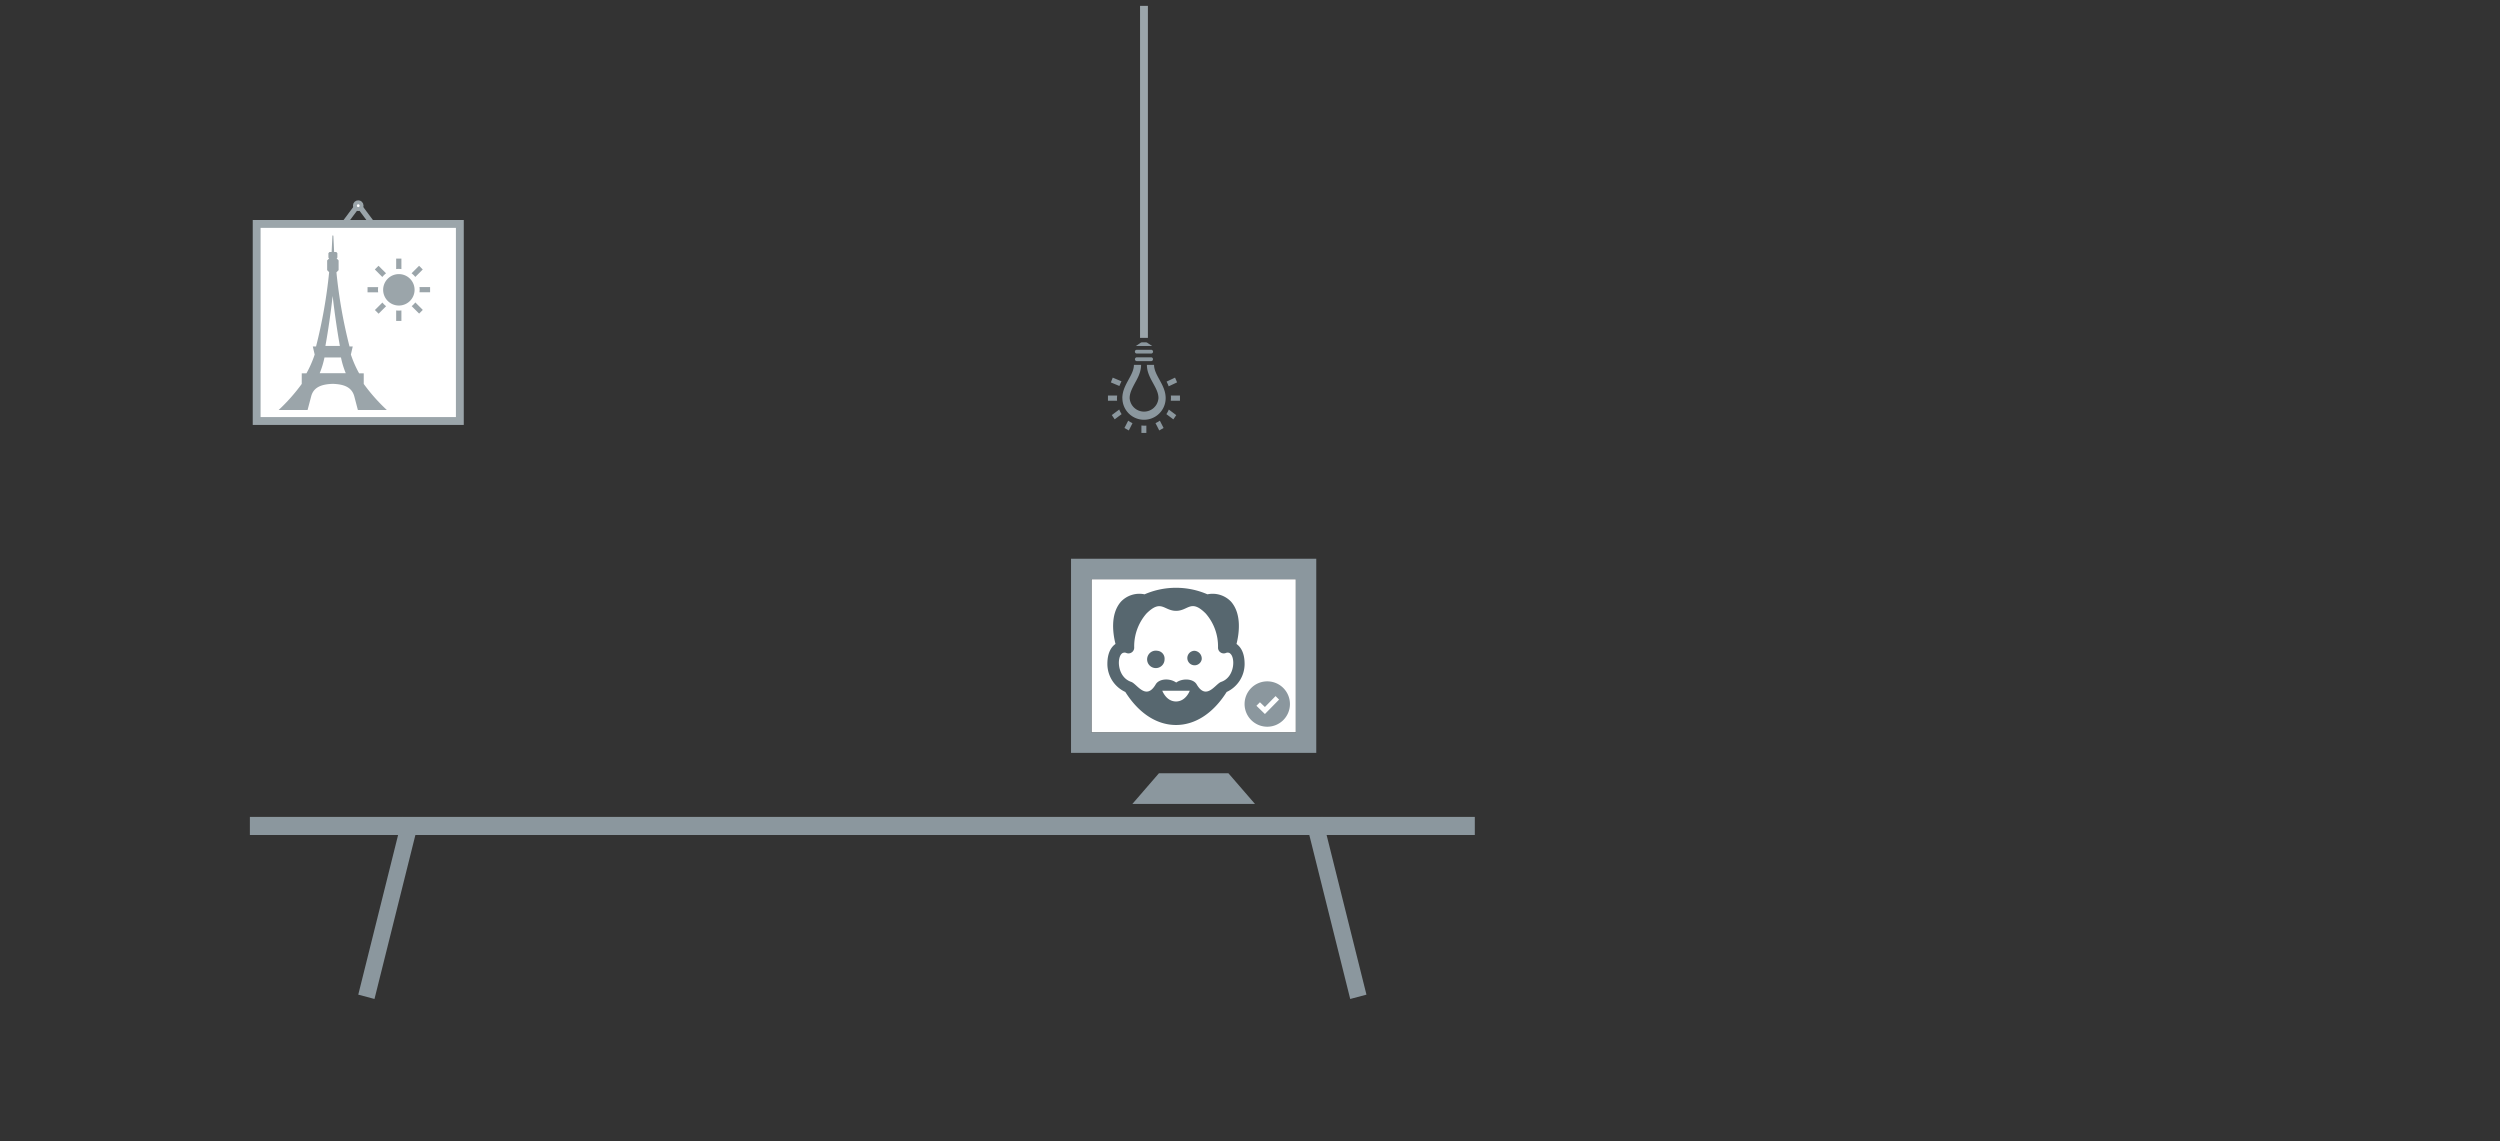 <svg xmlns="http://www.w3.org/2000/svg" viewBox="0 0 954.46 435.64">
  <rect x="0" y="0" width="954.46" height="435.64" fill="#333333" stroke="none"/>
  <defs>
    <style>
      .cls-1, .cls-4 {
        fill: none;
      }

      .cls-2, .cls-6 {
        fill: #fff;
      }

      .cls-3, .cls-7 {
        fill: #8b979e;
      }

      .cls-4, .cls-6, .cls-7 {
        stroke: #9ba5aa;
        stroke-miterlimit: 10;
      }

      .cls-4 {
        stroke-width: 2px;
      }

      .cls-5 {
        fill: #9ba5aa;
      }

      .cls-6, .cls-7 {
        stroke-width: 3px;
      }

      .cls-8 {
        fill: #57676f;
      }
    </style>
  </defs>
  <g id="background-canvas">
    <rect class="cls-1" width="954.46" height="435.64"/>
  </g>
  <g id="Slide_4" data-name="Slide 4">
    <g id="Ebene_1" data-name="Ebene 1">
      <rect class="cls-2" x="416.71" y="221.12" width="78.02" height="58.51"/>
      <path id="PC" class="cls-3" d="M408.9,213.31v74.12h93.63V213.31Zm85.83,66.32h-78V221.12h78ZM469,295.23l10.14,11.71H432.31l10.14-11.71Z"/>
      <rect id="Tischplatte" class="cls-3" x="95.4" y="311.88" width="467.66" height="6.91"/>
      <g id="Tischbeine">
        <polygon id="Tischbein_links" data-name="Tischbein links" class="cls-3" points="159.9 313.53 142.97 381.39 136.78 379.74 153.71 311.88 159.9 313.53"/>
        <polygon id="Tischbein_rechts" data-name="Tischbein rechts" class="cls-3" points="498.56 313.53 515.49 381.39 521.69 379.74 504.75 311.88 498.56 313.53"/>
      </g>
      <g id="Bild_Wand" data-name="Bild Wand">
        <g>
          <g>
            <line class="cls-4" x1="136.38" y1="77.63" x2="142.84" y2="86.29"/>
            <line class="cls-2" x1="136.38" y1="77.63" x2="142.84" y2="86.29"/>
          </g>
          <g>
            <line class="cls-4" x1="137.17" y1="77.63" x2="130.7" y2="86.29"/>
            <line class="cls-2" x1="137.17" y1="77.63" x2="130.7" y2="86.29"/>
          </g>
        </g>
        <g id="Bilderrahmen">
          <rect class="cls-2" x="97.99" y="85.46" width="77.58" height="75.23"/>
          <path class="cls-5" d="M174.06,87v72.23H99.49V87h74.57m3-3H96.49v78.23h80.57V84Z"/>
        </g>
        <path id="Eiffelturm" class="cls-5" d="M128.44,103.91a189.08,189.08,0,0,0,5,28.37h1.23l-.71,3.08a41.33,41.33,0,0,0,3.14,7.16h1.77c0,1.35,0,2.71,0,4.06a68.15,68.15,0,0,0,8.82,9.95H136.63l-1.37-5.23c-1-3.64-4.18-4.62-8.23-4.75-4,.13-7.27,1.11-8.22,4.75l-1.38,5.23H106.38a69.35,69.35,0,0,0,8.82-9.95v-4.06H117a41.33,41.33,0,0,0,3.14-7.16c-.24-1-.47-2.06-.71-3.08h1.23a191.65,191.65,0,0,0,5-28.37h0l-.76-.78v-3.7l.76-.78-.28-.29V96.65l.43-.45h.8l.29-6.11.13-.24h.12l.13.24.29,6.11h.81l.43.45v1.71l-.28.29.75.78v3.7l-.75.78ZM127,113q-1.12,9.9-2.76,19.06h5.52Q128.15,123,127,113Zm0,23.47h-3.12a32.25,32.25,0,0,1-1.82,6H132a32.25,32.25,0,0,1-1.82-6Z"/>
        <path id="Sonne" class="cls-5" d="M144.38,111.62h-4.06v-2h4.06a8,8,0,0,0-.07,1A8.26,8.26,0,0,0,144.38,111.62Zm3-7.28-2.87-2.87-1.41,1.41,2.87,2.87A7.84,7.84,0,0,1,147.4,104.34Zm11.16,1.41,2.86-2.87-1.4-1.41-2.87,2.87A8.18,8.18,0,0,1,158.56,105.75Zm-6.29-3.09a8.26,8.26,0,0,1,1,.07v-4h-2v4A8,8,0,0,1,152.27,102.66Zm0,15.93a8,8,0,0,1-1-.07v4h2v-4A8.26,8.26,0,0,1,152.27,118.59Zm7.9-9a8,8,0,0,1,.07,1,8.26,8.26,0,0,1-.07,1h4.05v-2Zm-3,7.27,2.87,2.87,1.4-1.41-2.86-2.86A8.12,8.12,0,0,1,157.15,116.9ZM146,115.5l-2.87,2.86,1.41,1.41,2.87-2.87A7.79,7.79,0,0,1,146,115.5Zm6.28-10.85a6,6,0,1,0,6,6A6,6,0,0,0,152.27,104.65Z"/>
        <ellipse class="cls-6" cx="136.77" cy="78.53" rx="0.52" ry="0.54"/>
      </g>
      <g id="Lampe">
        <path id="light-bulb-18" class="cls-3" d="M434,137.87h5.5a.7.7,0,0,0,.69-.72.71.71,0,0,0-.69-.73H434a.71.71,0,0,0-.69.73A.7.7,0,0,0,434,137.87Zm0-2.89h5.5a.72.72,0,0,0,0-1.44H434a.72.72,0,0,0,0,1.44Zm-.35-2.89h6.2L438.21,131a1.23,1.23,0,0,0-.85-.31h-1.23a1.23,1.23,0,0,0-.84.31ZM428.49,152c0-5.15,4.42-8.64,4.42-12.71h2.74c0,2.69-1.2,4.9-2.37,7-1,1.92-2,3.73-2,5.68a5.51,5.51,0,0,0,11,0c0-2-1-3.76-2.05-5.68-1.17-2.13-2.37-4.34-2.36-7h2.73c0,4.07,4.43,7.56,4.43,12.71a8.26,8.26,0,1,1-16.52,0ZM423,153v-2h3.5c0,.32-.06.65-.06,1s0,.67.05,1Zm14.66,9.47v2.82h-1.89v-2.83c.34,0,.67.05,1,.05S437.34,162.51,437.64,162.49Zm5.15-1.87,1.43,2.8-1.66.94-1.43-2.8A9.71,9.71,0,0,0,442.79,160.62Zm-14.57-2.51-2.67,2-1.1-1.62,2.83-2.12A9.81,9.81,0,0,0,428.22,158.11Zm4.14,3.45-1.42,2.8-1.67-.94,1.44-2.8A10.79,10.79,0,0,0,432.36,161.56Zm13.86-5.17,2.83,2.12-1.1,1.62-2.67-2A9.81,9.81,0,0,0,446.22,156.39Zm-18.87-9L424.11,146l.71-1.83,3.34,1.41Q427.73,146.47,427.35,147.4Zm18-1.67,3.24-1.53.78,1.81-3.22,1.52C446,146.9,445.68,146.3,445.4,145.73ZM447,151h3.49v2H447c0-.33.05-.65.05-1S447.05,151.36,447,151Z"/>
        <path class="cls-7" d="M436.75,129c0-20.68,0-126.76,0-126.76"/>
      </g>
      <path id="Kopf" class="cls-8" d="M458.8,251.73a2.77,2.77,0,1,1-2.73-3.27A3,3,0,0,1,458.8,251.73Zm-16.92-3.27a3.33,3.33,0,1,0,2.73,3.27A3,3,0,0,0,441.88,248.46Zm33.29,5a11.78,11.78,0,0,1-6.85,10.72c-5.12,8.14-12,12.61-19.34,12.61s-14.22-4.47-19.35-12.61a11.78,11.78,0,0,1-6.85-10.72c0-4.47,1.65-6.6,3.1-7.61-.85-3.33-2.25-11.23,2.1-16.16a9.7,9.7,0,0,1,9-2.79,30.13,30.13,0,0,1,24,0,9.71,9.71,0,0,1,9,2.79c4.34,4.94,2.95,12.84,2.1,16.16C473.53,246.9,475.17,249,475.17,253.5Zm-20.95,10.24H443.74s1.48,4.11,5.24,4.11S454.22,263.74,454.22,263.74Zm15.33-14.31a1.67,1.67,0,0,0-1.46-.12,2.18,2.18,0,0,1-2.88-1.11,2.08,2.08,0,0,1-.19-.88,19.08,19.08,0,0,0-4.71-13.07l0,0c-5.7-5.66-6.6-1-11.3-1s-5.61-4.61-11.29,1l0,0a19.1,19.1,0,0,0-4.7,13.07,2.19,2.19,0,0,1-2.18,2.18,2.09,2.09,0,0,1-.89-.19,1.66,1.66,0,0,0-1.47.12c-2.19,1.42-2,9.14,3.4,10.94,2.18.74,5.63,7.34,9.36.94,1.29-2.2,5.35-2.45,7.81-.68,2.45-1.76,6.53-1.51,7.81.68,3.73,6.4,7.17-.2,9.36-.94C471.49,258.57,471.72,250.85,469.55,249.43Z"/>
      <path id="Häkchen" class="cls-3" d="M483.83,260.13a8.66,8.66,0,1,0,8.65,8.65A8.66,8.66,0,0,0,483.83,260.13Zm-.91,12.47-3.24-3.15,1.34-1.34,1.9,1.81,4.07-4.17,1.34,1.34Z"/>
    </g>
  </g>
</svg>
